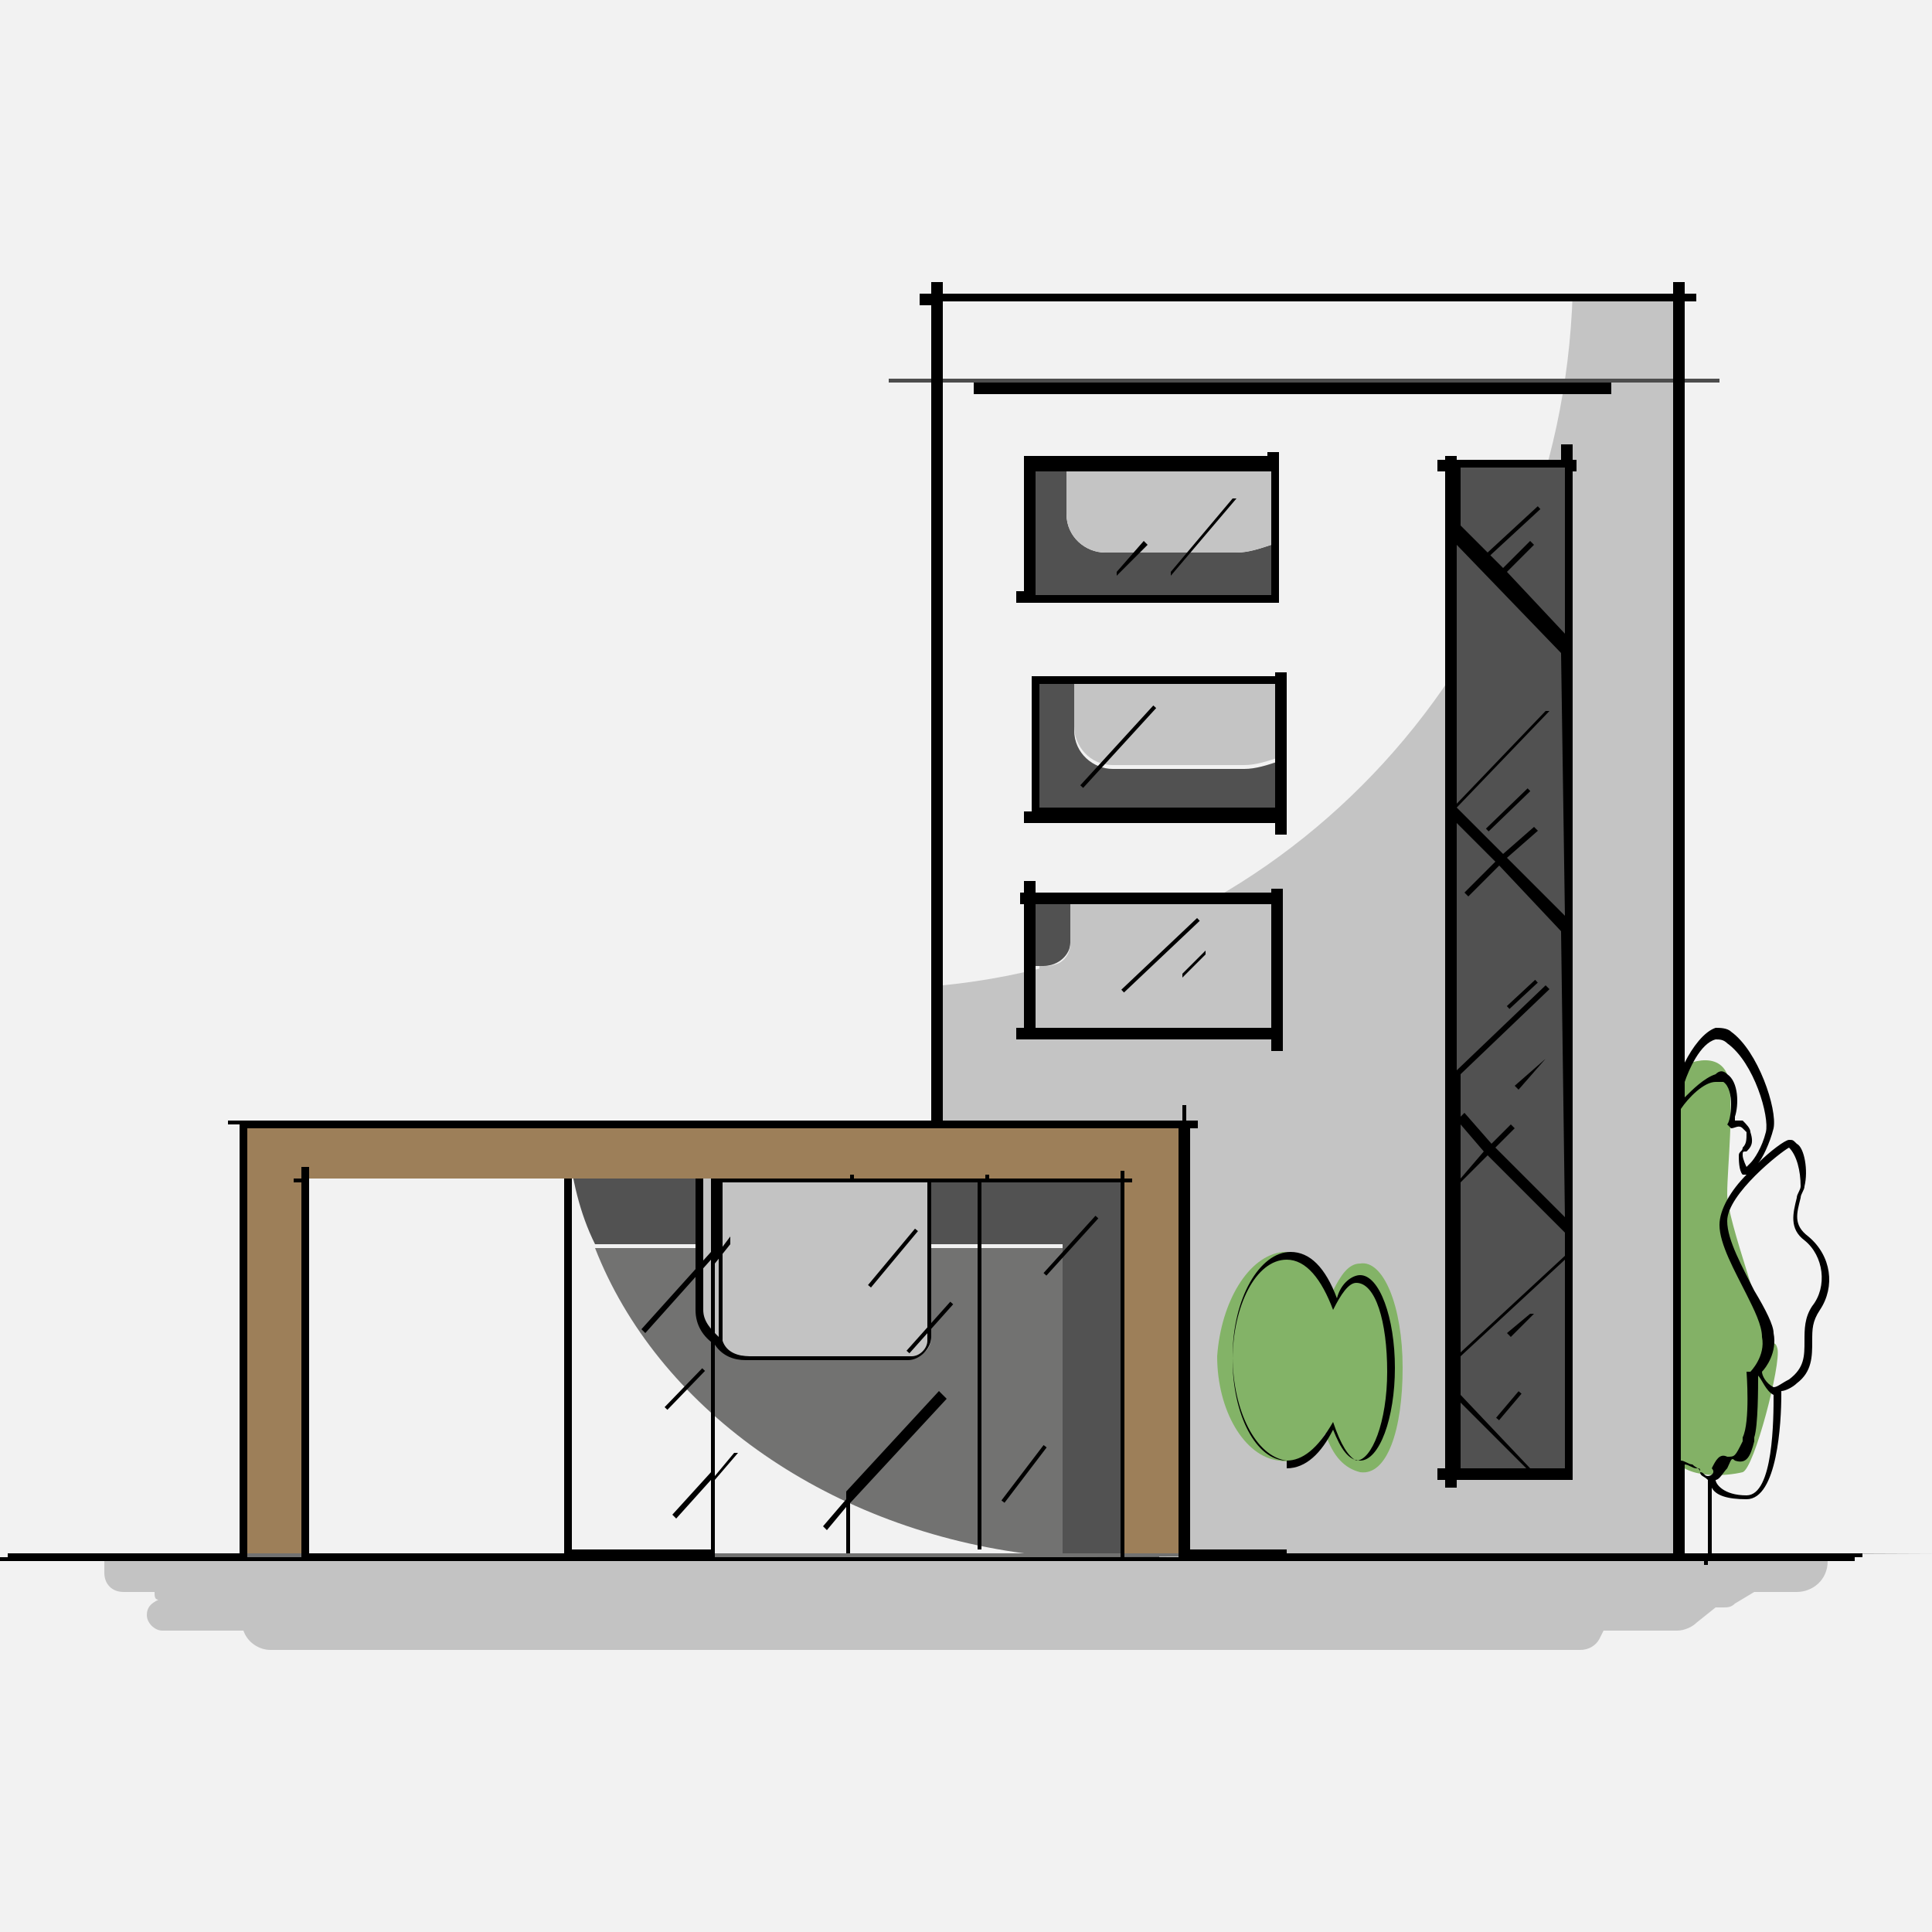 <?xml version="1.0" encoding="utf-8"?>
<!-- Generator: Adobe Illustrator 22.1.0, SVG Export Plug-In . SVG Version: 6.00 Build 0)  -->
<svg version="1.1" id="圖層_1" xmlns="http://www.w3.org/2000/svg" xmlns:xlink="http://www.w3.org/1999/xlink" x="0px" y="0px"
	 viewBox="0 0 50 50" style="enable-background:new 0 0 50 50;" xml:space="preserve">
<style type="text/css">
	.st0{fill:#F2F2F2;}
	.st1{fill:#83B166;}
	.st2{fill:#C4C4C4;}
	.st3{fill:#515151;}
	.st4{fill:#525252;}
	.st5{fill:#727271;}
	.st6{fill:#C3C3C3;}
	.st7{fill:#9D7F59;}
	.st8{fill:#4D4D4D;}
	.st9{fill:#83B367;}
</style>
<g id="圖層_1_1_">
</g>
<rect class="st0" width="50" height="50"/>
<g id="圖層_2_1_">
	<g>
		<path class="st1" d="M43.2,27.8c0.2-0.2,1.2-0.7,1.5,0c0.2,0.7,0,2.4,0,3.1s1,3.3,1,3.8s0.2-0.2,0.3,0.2s-0.6,3.1-0.9,3.2
			c-0.4,0.1-1.5,0.2-1.8-0.4L43.2,27.8L43.2,27.8z"/>
		<g>
			<polygon class="st0" points="7.1,30 7.1,40.3 26.9,40.4 14.9,30 			"/>
			<path class="st0" d="M24.4,7.6v17.9c9-0.9,16.1-8.5,16.3-17.9C40.7,7.6,24.4,7.6,24.4,7.6z"/>
		</g>
		<path class="st2" d="M40.7,7.6c-0.3,9.4-7.3,17-16.3,17.9V29h6.2v11.3h12.9V7.6H40.7z"/>
		<g>
			<path class="st3" d="M26.8,25H27c0.4,0,0.7-0.3,0.7-0.6v-1.1h-0.9C26.8,23.3,26.8,25,26.8,25z"/>
			<path class="st3" d="M32.9,14.1c-0.3,0.1-0.6,0.2-0.9,0.2h-3.4c-0.5,0-1-0.4-1-1V12h-1v3.6h6.3V14.1z"/>
			<path class="st3" d="M28.8,19.9c-0.5,0-1-0.4-1-1v-1.3h-1v3.6h6.3v-1.5c-0.3,0.1-0.6,0.2-0.9,0.2C32.2,19.9,28.8,19.9,28.8,19.9z
				"/>
			<rect x="37.7" y="12.1" class="st3" width="3" height="25.9"/>
		</g>
		<g>
			<path class="st2" d="M27.7,24.4c0,0.4-0.3,0.6-0.6,0.6h-0.2v1.8h6v-3.5h-5.2V24.4z"/>
			<path class="st2" d="M28.6,14.3H32c0.3,0,0.6-0.1,0.9-0.2V12h-5.3v1.3C27.6,13.9,28.1,14.3,28.6,14.3z"/>
			<path class="st2" d="M27.8,17.5v1.3c0,0.5,0.4,1,1,1h3.4c0.3,0,0.6-0.1,0.9-0.2v-2.1C33.1,17.5,27.8,17.5,27.8,17.5z"/>
		</g>
		<path class="st4" d="M14.7,29.6c0.1,0.9,0.3,1.8,0.7,2.6h12.1v8.1c0.5,0,1,0.1,1.5,0.1c0.3,0,0.6,0,1,0V29.6H14.7z"/>
		<path class="st5" d="M50,40.2H27.5v-7.9H15.4c1.6,4.1,5.9,7.2,11.1,7.9H0.6v0.1h26.8h0.1l0,0L50,40.2L50,40.2z"/>
		<g>
			<path class="st6" d="M2.7,40.4v0.3c0,0.3,0.2,0.5,0.5,0.5H4c0,0.1,0,0.2,0.1,0.2c-0.2,0.1-0.3,0.2-0.3,0.4s0.2,0.4,0.4,0.4h2.1
				c0.1,0.3,0.4,0.5,0.7,0.5h33.9c0.2,0,0.4-0.1,0.5-0.3l0.1-0.2h1.9c0.2,0,0.4-0.1,0.5-0.2l0.5-0.4h0.2c0.1,0,0.2,0,0.3-0.1
				l0.5-0.3h1.1c0.4,0,0.8-0.3,0.8-0.8C47.3,40.4,2.7,40.4,2.7,40.4z"/>
			<path class="st6" d="M18.6,34.7c0.2,0.3,0.4,0.4,0.8,0.4h4.2c0.3,0,0.5-0.2,0.5-0.5v-4.1h-0.4v-0.3h-5.6v3.7
				C18.1,34.3,18.3,34.6,18.6,34.7z"/>
		</g>
		<g>
			<path d="M23.8,30.4v-0.3H18v3.8c0,0.4,0.2,0.7,0.5,0.9c0.2,0.3,0.5,0.4,0.8,0.4h4.2c0.3,0,0.6-0.3,0.6-0.6v-4.2
				C24.1,30.4,23.8,30.4,23.8,30.4z M24,34.7c0,0.2-0.2,0.4-0.4,0.4h-4.2c-0.3,0-0.6-0.1-0.7-0.4l0,0v-4.2h-0.1v4.1
				c-0.2-0.2-0.4-0.4-0.4-0.7v-3.7h5.4v0.3H24V34.7z"/>
		</g>
		<polygon class="st7" points="29,29 7.9,29 6.3,29 6.3,30.5 6.3,40.2 7.9,40.2 7.9,30.5 29,30.5 29,40.2 30.6,40.2 30.6,30.5 
			30.6,29 		"/>
		<rect x="23" y="9.8" class="st8" width="21.5" height="0.1"/>
		<path class="st9" d="M35.2,32.7c-0.3,0-0.5,0.3-0.7,0.7c-0.3-0.7-0.8-1-1.3-1c-0.9,0.1-1.6,1.3-1.7,2.7c0,1.4,0.7,2.6,1.6,2.7
			c0.5,0.1,0.9-0.2,1.2-0.7c0.2,0.6,0.5,0.9,0.9,1c0.7,0.1,1.1-1.1,1.1-2.7S35.8,32.6,35.2,32.7z"/>
		<g>
			<rect x="17" y="35.9" transform="matrix(0.695 -0.719 0.719 0.695 -20.427 23.689)" width="1.4" height="0.1"/>
			<rect x="22.2" y="32.5" transform="matrix(0.64 -0.768 0.768 0.64 -16.704 29.506)" width="1.9" height="0.1"/>
			<rect x="23.2" y="34.3" transform="matrix(0.666 -0.746 0.746 0.666 -17.578 29.42)" width="1.7" height="0.1"/>
			<rect x="26.7" y="32.2" transform="matrix(0.672 -0.741 0.741 0.672 -14.796 31.092)" width="2" height="0.1"/>
			<rect x="25.6" y="38.1" transform="matrix(0.606 -0.796 0.796 0.606 -19.924 36.12)" width="1.8" height="0.1"/>
			<rect x="25.2" y="9.9" width="16.5" height="0.3"/>
			<path d="M40.7,11.5h-0.3v0.4h-2.7v-0.1h-0.3v0.1h-0.2v0.3h0.2V38h-0.2v0.3h0.2v0.2h0.3v-0.2h3V12.2h0.1v-0.3h-0.1V11.5z
				 M37.8,29.1l0.6,0.7l-0.6,0.7V29.1z M37.8,38v-1.7l1.7,1.7H37.8z M40.5,38h-0.9l0,0l-1.8-1.9v-1l0,0l2.7-2.5V38z M40.5,32.5
				L37.8,35v-4.4l0,0l0.7-0.7l2,2V32.5z M40.5,31.5l-1.8-1.8l0.5-0.5l-0.1-0.1l-0.5,0.5l-0.7-0.8l-0.1,0.1v-1.1l0,0l2.3-2.2L40,25.5
				l-2.3,2.2v-6.4l1,1l-0.8,0.8l0.1,0.1l0.8-0.8l1.6,1.7L40.5,31.5L40.5,31.5z M40.5,23.7L39,22.2l0.8-0.7l-0.1-0.1l-0.8,0.7
				l-1.2-1.2l0,0l2.4-2.5H40l-2.3,2.4v-6.7l2.7,2.8L40.5,23.7L40.5,23.7z M40.5,16.4L39,14.8l0.7-0.7L39.6,14l-0.7,0.7l-1.1-1.1
				v-1.5h2.7C40.5,12.1,40.5,16.4,40.5,16.4z"/>
			<rect x="38.3" y="13.7" transform="matrix(0.735 -0.678 0.678 0.735 1.035 30.22)" width="1.8" height="0.1"/>
			<rect x="38.3" y="20.9" transform="matrix(0.719 -0.695 0.695 0.719 -3.607 33.036)" width="1.5" height="0.1"/>
			<rect x="38.9" y="25.7" transform="matrix(0.733 -0.681 0.681 0.733 -7.019 33.691)" width="1" height="0.1"/>
			<polygon points="39.2,28.1 39.3,28.2 40,27.4 40,27.4 			"/>
			<polygon points="39.7,34 39.6,34 39,34.5 39.1,34.6 			"/>
			<rect x="38.6" y="36.3" transform="matrix(0.646 -0.763 0.763 0.646 -13.913 42.693)" width="0.9" height="0.1"/>
			<path d="M33.1,15.5L33.1,15.5v-3.8h-0.3v0.1h-6.3v3.5h-0.2v0.3h6.8V15.5z M32.9,15.4h-6.1v-3.2h6.1V15.4z"/>
			<path d="M33,17.5h-6.3V21h-0.2v0.3H33v0.3h0.3v-4.2H33V17.5z M33,20.9h-6.1v-3.2H33V20.9z"/>
			<path d="M32.9,23.1h-6.1v-0.3h-0.3v0.3h-0.1v0.3h0.1v3.2h-0.2v0.3h6.6v0.3h0.3V23h-0.3V23.1z M32.9,26.6h-6.1v-3.2h6.1V26.6z"/>
			<polygon points="32,12.9 31.9,12.9 30.3,14.8 30.3,14.9 			"/>
			<polygon points="29.7,14.1 29.6,14 28.9,14.8 28.9,14.9 			"/>
			<rect x="27.5" y="19.3" transform="matrix(0.675 -0.738 0.738 0.675 -4.848 27.591)" width="2.8" height="0.1"/>
			<polygon points="30.8,18.2 30.8,18.2 30.2,18.9 30.2,18.9 			"/>
			<rect x="28.7" y="24.7" transform="matrix(0.726 -0.687 0.687 0.726 -8.785 27.398)" width="2.7" height="0.1"/>
			<polygon points="30.6,25.3 31.2,24.7 31.2,24.6 30.6,25.2 			"/>
			<path d="M44.3,40.2v-1.7c0.1,0.2,0.4,0.3,0.9,0.3c0.8,0,0.9-2,0.9-2.7V36c0.1,0,0.3-0.1,0.4-0.2c0.4-0.3,0.4-0.7,0.4-1.1
				c0-0.3,0-0.5,0.2-0.8c0.4-0.6,0.3-1.4-0.3-1.9c-0.4-0.3-0.3-0.6-0.2-1c0-0.1,0.1-0.2,0.1-0.3c0.1-0.4,0-1-0.2-1.1
				c-0.1-0.1-0.1-0.1-0.2-0.1c-0.1,0-0.5,0.3-0.8,0.6l0,0l0,0c0.1-0.1,0.3-0.5,0.4-0.9c0.1-0.5-0.4-2-1.1-2.5
				c-0.1-0.1-0.3-0.1-0.4-0.1c-0.3,0.1-0.6,0.5-0.8,0.9V7.8h0.3V7.6h-0.3V7.3h-0.3v0.3H24.4V7.3h-0.3v0.3h-0.3v0.3h0.3V29H6.4l0,0
				H6.3l0,0H5.9v0.1h0.3v11.1h-6v0.1H0v0.1h44.1v0.1h0.1v-0.1H48v-0.1h0.2v-0.1H44.3z M45.9,36.1c0,0.6,0,2.6-0.7,2.6
				c-0.6,0-0.8-0.3-0.8-0.4c0.1,0,0.2-0.2,0.3-0.3c0.1-0.2,0.1-0.3,0.2-0.2c0.3,0.1,0.4-0.1,0.5-0.5v-0.1c0.1-0.3,0.1-1.3,0.1-1.6
				C45.6,35.7,45.7,36,45.9,36.1L45.9,36.1L45.9,36.1z M46.3,29.7L46.3,29.7c0.2,0.2,0.3,0.6,0.3,1c0,0.1-0.1,0.2-0.1,0.3
				c-0.1,0.4-0.2,0.8,0.2,1.1c0.5,0.4,0.6,1.2,0.2,1.7c-0.2,0.3-0.2,0.6-0.2,0.9c0,0.4,0,0.7-0.4,1c-0.2,0.1-0.3,0.2-0.4,0.2
				c-0.2-0.1-0.3-0.3-0.3-0.4c0.1-0.1,0.4-0.5,0.3-1c0-0.2-0.2-0.6-0.5-1.1c-0.3-0.6-0.7-1.3-0.7-1.8C44.7,30.9,46.1,29.8,46.3,29.7
				z M44.4,26.9c0.1,0,0.2,0,0.3,0.1c0.7,0.5,1.1,1.9,1,2.3s-0.3,0.7-0.4,0.8l0,0c-0.1,0.1-0.1,0.1-0.1,0.1s-0.1-0.2-0.1-0.3
				c0-0.1,0-0.1,0.1-0.1c0.1-0.1,0.2-0.2,0.1-0.5c0-0.1-0.1-0.2-0.2-0.3c-0.1,0-0.1,0-0.2,0c0,0,0,0,0-0.1c0.1-0.3,0.1-0.9-0.2-1.1
				c-0.1-0.1-0.2-0.1-0.3,0c-0.3,0.1-0.6,0.4-0.8,0.6V28C43.7,27.7,44,27,44.4,26.9z M6.4,29.2h24.1v11.1h-1.4v-9.7h0.2v-0.1h-0.2
				v-0.2H29v0.2h-3.4v-0.1h-0.1v0.1h-3.4v-0.1H22v0.1H8v-0.3H7.8v0.3H7.6v0.1h0.2v9.7H6.4V29.2z M14.5,40.2H8v-9.7h6.6v9.7H14.5z
				 M14.8,40.2v-9.7h3.6v1.9l-1.8,2l0.1,0.1l1.7-1.9v5.5l-1,1.1l0.1,0.1l0.9-1v1.8h-3.6V40.2z M18.5,38.3l0.6-0.7H19l-0.5,0.6v-5.5
				l0.4-0.5V32l-0.3,0.4v-1.8h3.3v8.2l-0.6,0.7l0.1,0.1l0.5-0.6v1.2H22v-1.3l2.5-2.7L24.3,36l-2.4,2.6v-8h3.4v9.5h0.1v-9.5H29v9.7
				H18.5V38.3z M35.1,40.2h-1.8V38c0.5,0,0.9-0.4,1.2-1c0.2,0.5,0.4,0.8,0.7,0.8v2.4H35.1z M34.5,36.8L34.5,36.8L34.5,36.8
				L34.5,36.8L34.5,36.8L34.5,36.8L34.5,36.8L34.5,36.8L34.5,36.8L34.5,36.8L34.5,36.8L34.5,36.8L34.5,36.8L34.5,36.8
				C34.4,36.8,34.4,36.8,34.5,36.8C34.4,36.8,34.4,36.8,34.5,36.8C34.4,36.8,34.4,36.8,34.5,36.8c-0.4,0.7-0.8,1-1.2,1
				c-0.8,0-1.4-1.2-1.4-2.6s0.6-2.6,1.4-2.6c0.5,0,0.9,0.5,1.2,1.3l0,0l0,0l0,0l0,0l0,0l0,0l0,0l0,0l0,0l0,0l0,0l0,0l0,0l0,0l0,0
				l0,0c0.2-0.4,0.4-0.7,0.6-0.7c0.5,0,0.8,1,0.8,2.3s-0.4,2.3-0.8,2.3C34.9,37.7,34.7,37.4,34.5,36.8z M44.1,40.2h-8.9v-2.4
				c0.5,0,0.9-1.1,0.9-2.4c0-1.3-0.4-2.4-0.9-2.4c-0.2,0-0.5,0.2-0.6,0.6c-0.3-0.8-0.7-1.2-1.2-1.2c-0.8,0-1.5,1.2-1.5,2.7
				c0,1.4,0.6,2.6,1.4,2.7v2.3h-2.5V29.2H31V29h-0.3v-0.4h-0.1V29h-6.2V7.8h18.9v32.4h0.3v-2.3c0.1,0,0.2,0.1,0.3,0.1s0.1,0,0.1,0.1
				s0.1,0.1,0.2,0.2v1.9H44.1z M44.2,38.2c-0.1,0-0.1-0.1-0.2-0.1c0-0.1-0.1-0.1-0.2-0.2c-0.1,0-0.2-0.1-0.3-0.1v-9.1
				c0.2-0.3,0.6-0.7,0.9-0.7c0.1,0,0.2,0,0.2,0c0.3,0.2,0.2,1,0.1,1.1l0,0l0,0l0.1,0.1l0,0l0,0c0.1,0,0.2-0.1,0.3,0l0.1,0.1
				c0,0.2,0,0.3-0.1,0.4c0,0.1-0.1,0.1-0.1,0.2s0,0.4,0.1,0.5l0,0c0,0,0,0,0.1,0c-0.4,0.4-0.7,0.9-0.7,1.3c0,0.5,0.4,1.2,0.7,1.8
				c0.2,0.4,0.4,0.8,0.4,1.1c0.1,0.5-0.3,0.9-0.3,0.9l0,0h-0.1c0,0,0.1,1.3-0.1,1.7v0.1c-0.2,0.4-0.2,0.4-0.4,0.4
				c-0.2-0.1-0.3,0.1-0.4,0.3C44.4,38.1,44.3,38.2,44.2,38.2z"/>
		</g>
	</g>
</g>
</svg>
